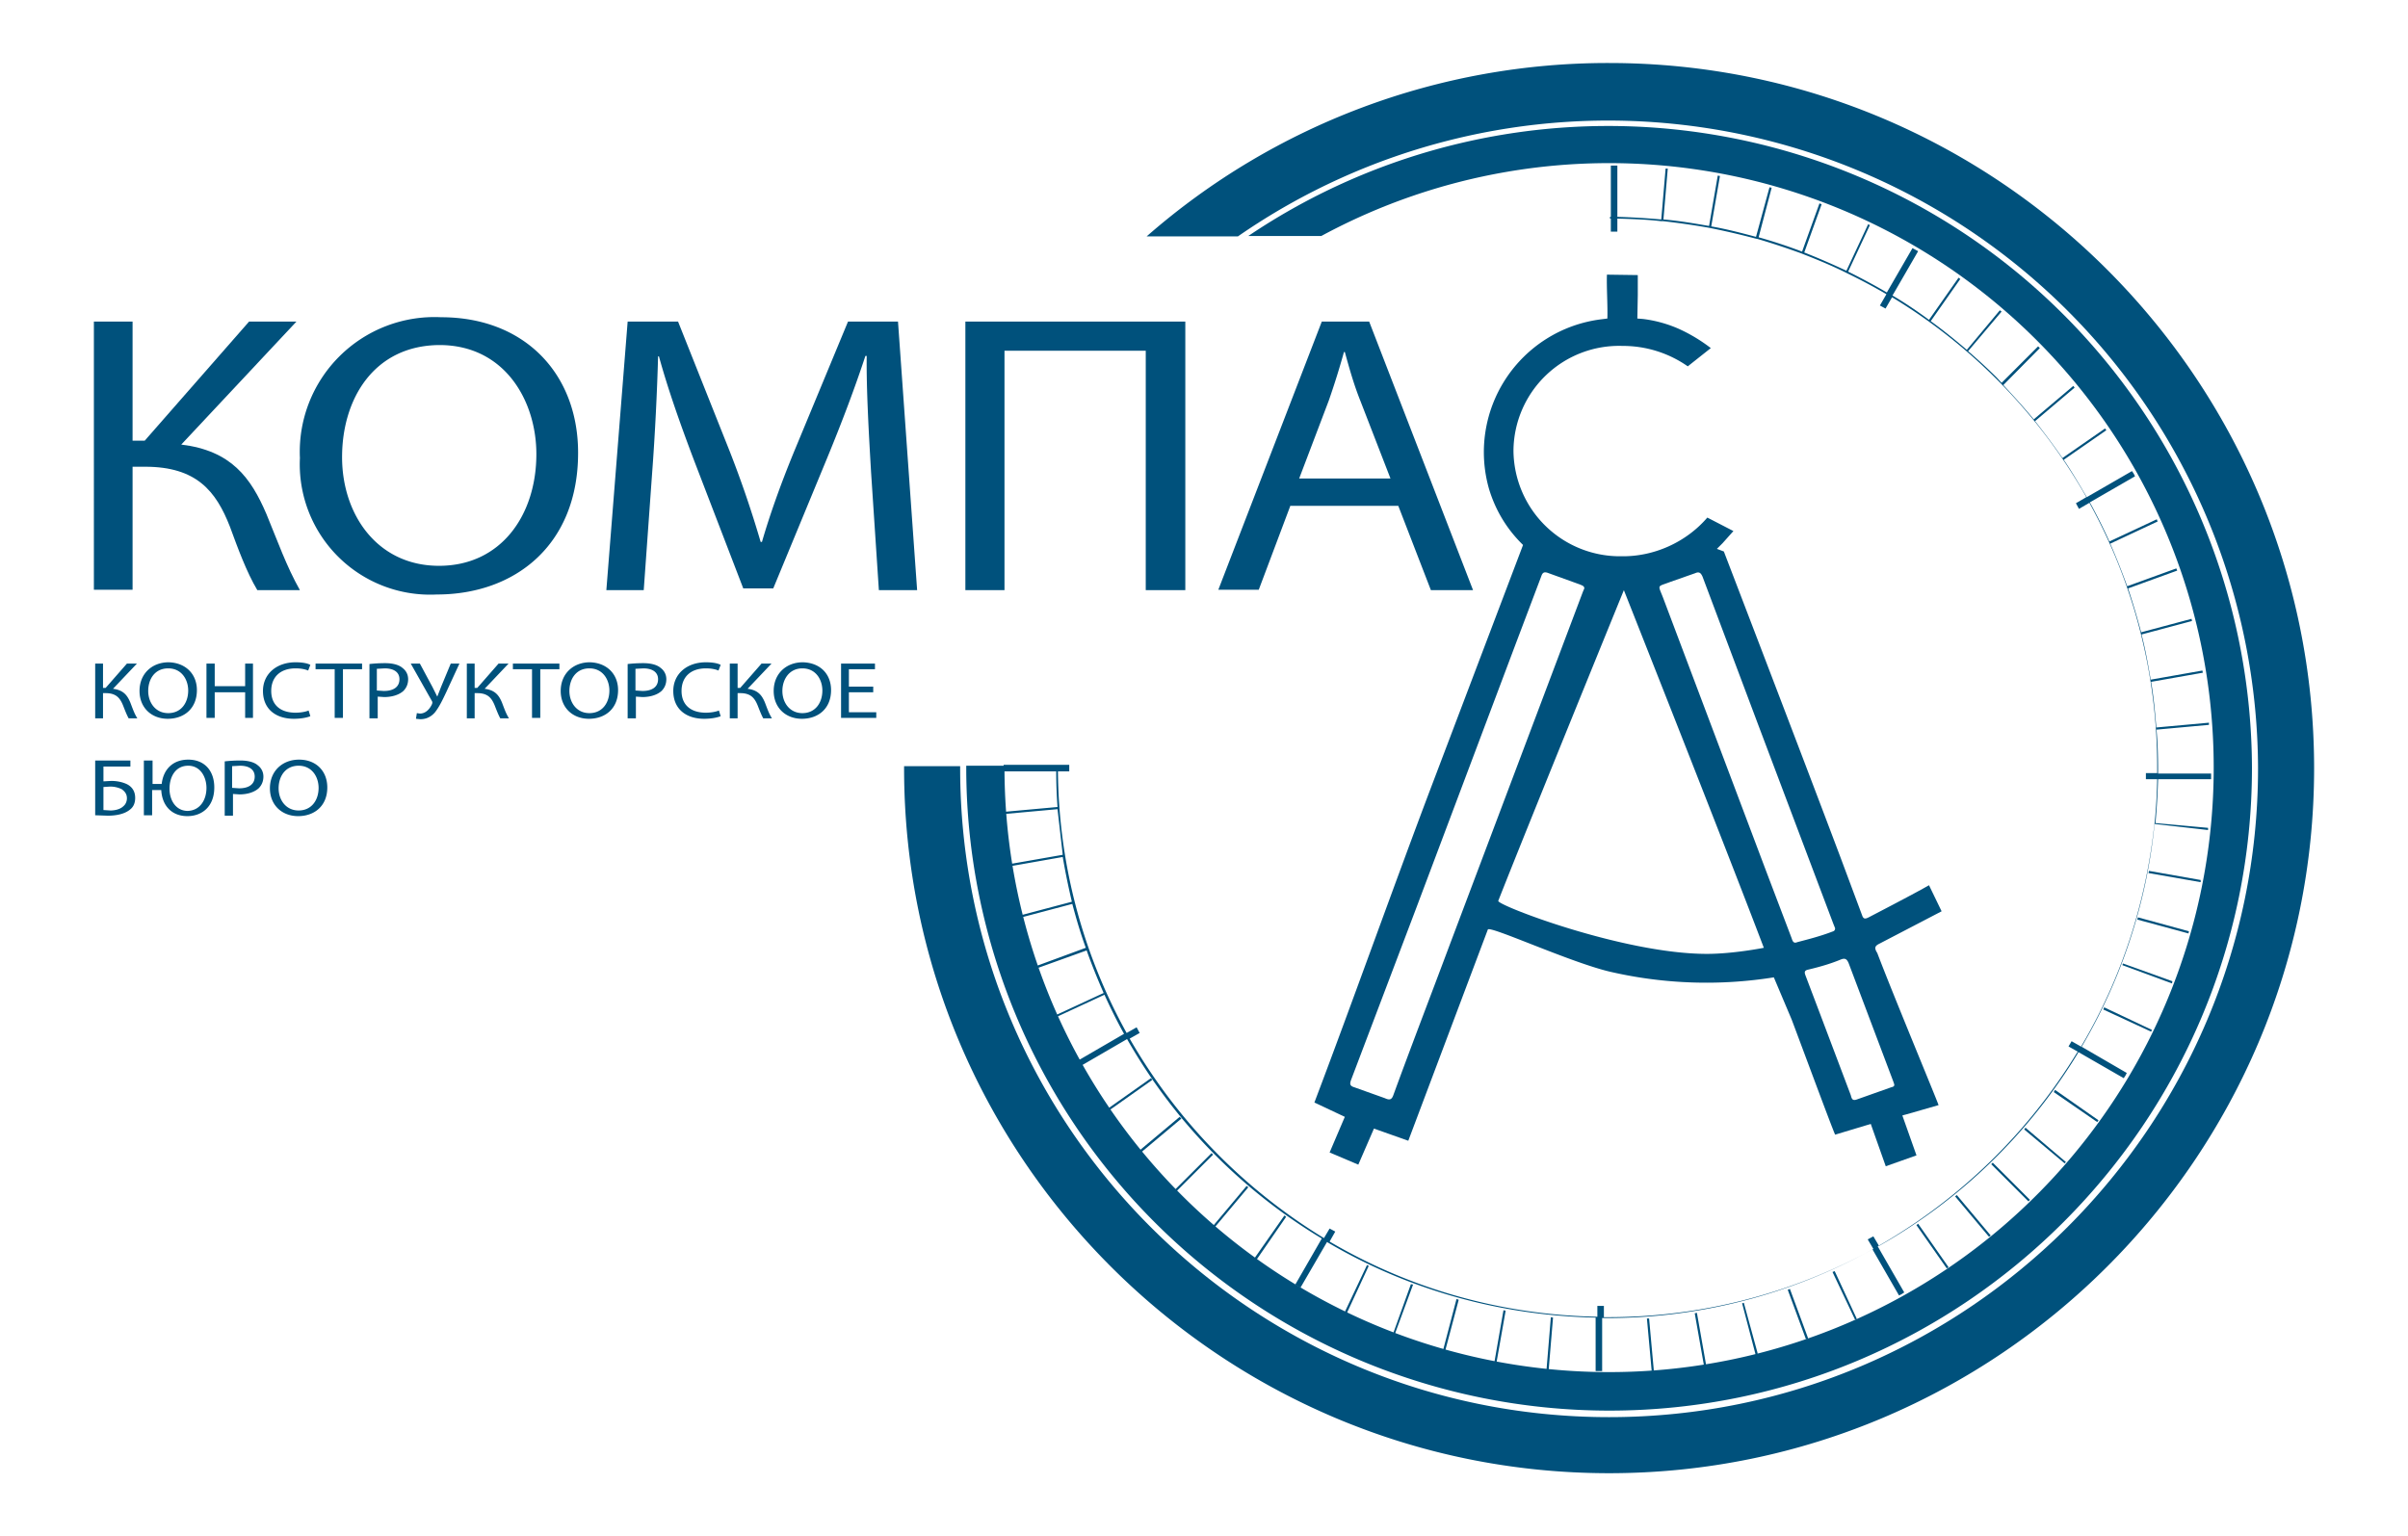 <svg version="1.1" id="Слой_1" xmlns="http://www.w3.org/2000/svg" x="0" y="0" viewBox="0 0 554 353.4" style="enable-background:new 0 0 554 353.4" xml:space="preserve"><style>.st0{fill:#00517c}</style><path class="st0" d="M30.5 74v27.4h2.8l24-27.4h10.9l-26.5 28.3c11.5 1.4 16 7.6 19.6 16 2.6 6.3 4.6 12 7.7 17.5h-9.8c-2.5-4.2-4.5-9.7-6.3-14.6-3.2-8.2-7.7-13.8-19.5-13.8h-2.9v28.3h-8.9V74h8.9z"/><path class="st0" d="M133 104.2c0 21.3-14.6 32.6-32.5 32.6A30 30 0 0 1 69 105.4 31 31 0 0 1 101.5 73c19.1 0 31.5 12.9 31.5 31.2m-54.3 1c0 13.2 8.1 25 22.3 25 14.3 0 22.4-11.7 22.4-25.7 0-12.3-7.3-25.1-22.3-25.1-15 .1-22.4 12.3-22.4 25.8M200.4 108.6c-.5-8.6-1.1-19-1-26.7h-.3c-2.4 7.3-5.3 15-8.8 23.5l-12.4 30H171L159.7 106c-3.3-8.7-6.1-16.7-8.1-24h-.2c-.2 7.7-.7 18.1-1.4 27.3l-1.9 26.5h-8.6l4.9-61.8H156l11.9 29.9a246 246 0 0 1 7.1 20.8h.3c1.8-6.2 4.2-13 7.4-20.8L195.1 74h11.5l4.4 61.8h-8.8l-1.8-27.2zM272.7 74v61.8h-9.1V80.7h-32.5v55.1h-9V74zM296.9 116.3l-7.3 19.4h-9.3L304.1 74H315l23.9 61.8h-9.7l-7.5-19.4h-24.8zm23-6.2L313 92.3c-1.6-4-2.6-7.7-3.6-11.3h-.2a179 179 0 0 1-3.5 11.2l-6.8 17.9h21zM23.7 152.7v5.6h.6l4.9-5.6h2.3l-5.5 5.8c2.4.3 3.3 1.5 4 3.2.5 1.3.9 2.5 1.6 3.6h-2c-.5-.9-.9-2-1.3-3-.7-1.7-1.6-2.8-4-2.8h-.6v5.8h-1.8v-12.6h1.8zM45.3 158.8c0 4.3-3 6.6-6.7 6.6-3.8 0-6.5-2.6-6.5-6.4 0-4 2.9-6.6 6.7-6.6 3.9.1 6.5 2.7 6.5 6.4m-11.2.2c0 2.7 1.7 5.1 4.6 5.1 3 0 4.6-2.4 4.6-5.2 0-2.5-1.5-5.1-4.6-5.1-3.1 0-4.6 2.5-4.6 5.2M49.4 152.7v5.2h7v-5.2h1.8v12.5h-1.8v-5.9h-7v5.9h-1.9v-12.5zM71.4 164.8c-.7.3-2.1.6-3.8.6-4.1 0-7.1-2.2-7.1-6.4 0-3.9 3.1-6.6 7.5-6.6 1.8 0 2.9.3 3.4.6l-.5 1.3c-.7-.3-1.7-.5-2.9-.5-3.4 0-5.6 1.9-5.6 5.2 0 3.1 2 5 5.6 5 1.1 0 2.3-.2 3-.5l.4 1.3zM77 154h-4.4v-1.3h10.7v1.3h-4.4v11.2H77zM85 152.8a32 32 0 0 1 3.6-.2c1.8 0 3.2.4 4 1.1.8.6 1.3 1.5 1.3 2.6s-.4 2-1.1 2.7c-1 .9-2.6 1.4-4.4 1.4l-1.5-.1v5H85v-12.5zm1.8 6.1 1.5.1c2.2 0 3.6-.9 3.6-2.7 0-1.7-1.4-2.5-3.4-2.5l-1.8.1v5zM96.6 152.7l2.9 5.4 1.1 2.2.9-2.3 2.2-5.3h2l-3 6.5c-.8 1.7-1.7 3.6-2.7 4.8-.9 1-2 1.5-3.3 1.5l-1-.1.2-1.3.7.1c1.5 0 2.4-1.3 2.8-2.2.1-.3.1-.5-.1-.8l-4.8-8.5h2.1zM109.2 152.7v5.6h.6l4.9-5.6h2.3l-5.5 5.8c2.4.3 3.3 1.5 4 3.2.5 1.3.9 2.5 1.6 3.6h-2c-.5-.9-.9-2-1.3-3-.7-1.7-1.6-2.8-4-2.8h-.6v5.8h-1.8v-12.6h1.8zM122.4 154H118v-1.3h10.7v1.3h-4.4v11.2h-1.9zM142.2 158.8c0 4.3-3 6.6-6.7 6.6-3.8 0-6.5-2.6-6.5-6.4 0-4 2.9-6.6 6.7-6.6 3.9.1 6.5 2.7 6.5 6.4m-11.2.2c0 2.7 1.7 5.1 4.6 5.1 3 0 4.6-2.4 4.6-5.2 0-2.5-1.5-5.1-4.6-5.1-3.1 0-4.6 2.5-4.6 5.2M144.4 152.8a32 32 0 0 1 3.6-.2c1.8 0 3.2.4 4 1.1.8.6 1.3 1.5 1.3 2.6s-.4 2-1.1 2.7c-1 .9-2.6 1.4-4.4 1.4l-1.5-.1v5h-1.9v-12.5zm1.9 6.1 1.5.1c2.2 0 3.6-.9 3.6-2.7 0-1.7-1.4-2.5-3.4-2.5l-1.8.1v5zM165.8 164.8c-.7.3-2.1.6-3.8.6-4.1 0-7.1-2.2-7.1-6.4 0-3.9 3.1-6.6 7.5-6.6 1.8 0 2.9.3 3.4.6l-.5 1.3c-.7-.3-1.7-.5-2.9-.5-3.4 0-5.6 1.9-5.6 5.2 0 3.1 2 5 5.6 5 1.1 0 2.3-.2 3-.5l.4 1.3zM169.7 152.7v5.6h.6l4.9-5.6h2.3l-5.5 5.8c2.4.3 3.3 1.5 4 3.2.5 1.3.9 2.5 1.6 3.6h-2c-.5-.9-.9-2-1.3-3-.7-1.7-1.6-2.8-4-2.8h-.6v5.8h-1.8v-12.6h1.8zM191.2 158.8c0 4.3-3 6.6-6.7 6.6-3.8 0-6.5-2.6-6.5-6.4 0-4 2.9-6.6 6.7-6.6 4 .1 6.5 2.7 6.5 6.4m-11.2.2c0 2.7 1.7 5.1 4.6 5.1 3 0 4.6-2.4 4.6-5.2 0-2.5-1.5-5.1-4.6-5.1-3 0-4.6 2.5-4.6 5.2M200.9 159.3h-5.6v4.6h6.3v1.3h-8.1v-12.5h7.8v1.3h-6v4h5.6zM30 175v1.4h-6.2v3.4l1.8-.1c1.4 0 2.7.3 3.7.8 1.1.6 1.8 1.6 1.8 3.1 0 1.2-.4 2.1-1.2 2.7-1.2 1-3.1 1.4-5.1 1.4l-2.9-.1V175H30zm-6.2 11.4 1.6.1c1.1 0 2.3-.3 3-1 .5-.4.8-1.1.8-1.8 0-1-.5-1.6-1.2-2.1a6 6 0 0 0-2.7-.6l-1.5.1v5.3zM35.1 175v5.4h2.1c.4-3.5 2.7-5.6 6.1-5.6 3.8 0 6 2.6 6 6.4 0 4.4-2.8 6.6-6.2 6.6-3.5 0-5.8-2.3-6-6H35v5.8h-1.9V175h2zm12.4 6.3c0-2.5-1.4-5.1-4.2-5.1-2.9 0-4.3 2.5-4.3 5.3 0 2.7 1.5 5.1 4.2 5.1 2.8-.1 4.3-2.5 4.3-5.3M51.7 175.2a32 32 0 0 1 3.6-.2c1.8 0 3.2.4 4 1.1.8.6 1.3 1.5 1.3 2.6s-.4 2-1.1 2.7c-1 .9-2.6 1.4-4.4 1.4l-1.5-.1v5h-1.9v-12.5zm1.8 6.1 1.5.1c2.2 0 3.6-.9 3.6-2.7 0-1.7-1.4-2.5-3.4-2.5l-1.8.1v5zM75.3 181.2c0 4.3-3 6.6-6.7 6.6-3.8 0-6.5-2.6-6.5-6.4 0-4 2.9-6.6 6.7-6.6 4 0 6.5 2.7 6.5 6.4m-11.2.2c0 2.7 1.7 5.1 4.6 5.1 3 0 4.6-2.4 4.6-5.2 0-2.5-1.5-5.1-4.6-5.1-3 0-4.6 2.4-4.6 5.2"/><path class="st0" d="m432.3 217.2 14.4-7.5-2.9-6c-2.9 1.7-13.9 7.4-13.9 7.4-.8.4-1.2.4-1.5-.5l-5-13.4c-8.5-22.6-26.8-70.3-26.8-70.3l-1.6-.6 1.3-1.3 2.5-2.8-6-3.1c-4.9 5.7-12.3 9-19.7 8.9a24.5 24.5 0 0 1-24.9-24.3 24.3 24.3 0 0 1 25.1-24.1 26 26 0 0 1 15 4.7l5.3-4.2a37.2 37.2 0 0 0-7.3-4.4 29.2 29.2 0 0 0-8.3-2.3l-1.3-.1.1-5.4v-4.6l-7.1-.1c-.1 2.8.2 7.2.1 10.1l-1.6.2a30.8 30.8 0 0 0-25.6 39.1c1.5 4.9 4.1 9.2 7.8 12.8l-.3.8-20.6 54.3c-8.5 22.4-18.6 50.8-27.1 73.2l7 3.3-3.5 8.2 6.6 2.8 3.6-8.3 7.9 2.8 18.3-48.6c.4-1 18.8 7.5 28.1 9.7a98.5 98.5 0 0 0 37.7 1.3l4.1 9.7c2.6 6.9 9 24.2 10 26.5l9.3-2.8 7.2-1.9 7.3-2.1c-.5-1.5-10.7-26-14.1-35-.7-1.1-.6-1.6.4-2.1m-98.8.3c-4.3 11.5-8.7 22.9-12.9 34.4-.4 1.2-.9 1.3-2 .8l-7-2.5c-1-.3-1.1-.7-.8-1.6l14.9-39.3 23-61.1 5.9-15.6c.3-.9.7-1.1 1.7-.7l7.2 2.6c.4.2 1 .3 1 .9l-.3.7-30.7 81.4m59.2 2c-19.2 0-48.3-11.2-48-12.2 7-17.8 28.9-71.5 28.9-71.5s22.9 57.8 32.2 82.3c0 0-7 1.4-13.1 1.4m19.5-3.6-5.7-15-23.9-63.4c-1.2-3.1-1.4-2.4 1.7-3.6l5.7-2c.9-.4 1.3-.1 1.7.8l12.7 33.8 17.4 46.1.4 1c0 .6-.4.7-.7.8-2.6 1-5.3 1.7-8 2.4-.9.4-1.1-.3-1.3-.9m23.4 33 .2.6c.1.5-.3.6-.7.7l-7.9 2.8c-1.1.4-1.2-.3-1.4-1l-6.8-18-3.6-9.5c-.3-.8-.3-1.2.7-1.4 2.5-.6 5-1.3 7.4-2.3 1-.4 1.4-.1 1.8.8l10.3 27.3M292.5 67.2l-.1.2.1-.2M286.4 71.4l.3-.2-.3.2M279.1 77.5l.2-.1-.2.1zM269.3 87.4l.1-.1-.1.1M282.8 74.4l.3-.2-.3.2zM287.9 69.5l.3-.2-.3.2zM265.5 87.2c0 .1 0 .1 0 0l.1.2-.1-.2M270.4 85l-.2.1.2-.1M274 75l-.1.3.1-.3"/><path class="st0" d="M508.7 179.4V178h-12.2v-1.2c0-3.1-.1-6.2-.4-9.3v.4l12.1-1.1v-.5l-12.1 1.1c-.3-3.5-.6-7-1.2-10.5l11.9-2.1-.1-.5-11.9 2.1c-.6-3.5-1.2-6.9-2.1-10.4l11.6-3.1-.1-.5-11.6 3.1a168 168 0 0 0-3-10.1l11.3-4.1-.2-.5-11.3 4.1c-1.2-3.3-2.5-6.6-3.9-9.8l10.9-5.1-.2-.5-10.9 5.1c-1.4-3.1-2.9-6.1-4.5-9l10.4-6-.2-.4-.1-.2-.4-.6-10.4 6c-1.7-2.9-3.4-5.8-5.3-8.6l9.8-6.8-.3-.4-9.8 6.8c-2-2.9-4.1-5.7-6.3-8.5l9.1-7.7-.3-.4-9.1 7.7c-2.2-2.7-4.6-5.3-7-7.9l8.4-8.5-.4-.4-8.4 8.4-1.1-1.2c-2.1-2.1-4.3-4.1-6.6-6.1l7.7-9.1-.4-.3-7.6 9.1c-2.7-2.3-5.4-4.5-8.3-6.6l6.8-9.7-.4-.3-6.8 9.7c-2.7-2-5.5-3.9-8.4-5.6l5.9-10.2-1.3-.7-5.9 10.2c-2.9-1.7-5.9-3.3-8.9-4.8l5-10.7-.4-.2-5 10.7c-3.2-1.5-6.4-2.9-9.7-4.2l4-11.1-.5-.2-4 11.1a117 117 0 0 0-10-3.3l3-11.4-.5-.1-3.1 11.4c-3.4-.9-6.8-1.8-10.3-2.4l2-11.6-.5-.1-2 11.6c-3.5-.6-6.9-1.2-10.5-1.5l1-11.7h-.5l-1 11.7a166 166 0 0 0-10.1-.6V38.1h-1.5v11.8h-.2v.4h.2v3h1.5v-3c3.4.1 6.7.2 10.1.6h.5c3.5.4 7 .9 10.4 1.5l.5.1c3.5.7 6.9 1.5 10.3 2.4l.5.1c3.4 1 6.7 2.1 10 3.3l.5.2c3.3 1.3 6.5 2.6 9.7 4.2l.4.2c3.1 1.5 6.1 3.1 9 4.8l-1.5 2.6 1.3.7 1.5-2.6a126.7 126.7 0 0 1 44.7 46l-2.4 1.4.7 1.3 2.4-1.4a125.8 125.8 0 0 1 15.6 61v1.2h-2.6v1.4h2.6c-.4 22-6.5 43.1-17.4 61.6l-2.3-1.3-.7 1.2 2.3 1.3a126.3 126.3 0 0 1-45.9 44.6l-1.3-2.2-1.3.7 1.3 2.2a126.3 126.3 0 0 1-61.1 15.7h-.9v-2.6h-1.5v2.5c-22-.4-43.1-6.4-61.6-17.3l1.3-2.3-1.3-.7-1.3 2.2a129 129 0 0 1-44.7-45.9l2.3-1.3-.7-1.3-2.3 1.3a126.2 126.2 0 0 1-15.8-60.2h2.6V176h-15.1v1.5H243c0 2.8.1 5.5.3 8.2l-12.1 1.1v.5l12.1-1.1 1.2 10.5-12 2.1.1.5 11.9-2.1c.6 3.5 1.3 6.9 2.1 10.3l-11.7 3.1.1.5 11.7-3.1c.9 3.4 1.9 6.8 3.1 10.1l-11.4 4.2.2.5 11.4-4.1c1.2 3.4 2.6 6.8 4 10l-.1-.2-11 5.1.2.4 11-5.1c1.4 3.1 2.9 6.1 4.5 9l-10.5 6.1.2.4.1.2.4.6 10.5-6.1a126.6 126.6 0 0 0 44.8 45.9l-6.1 10.6.6.4.2.1.4.2 6.1-10.5c18.6 11 39.7 16.9 61.8 17.4v12.3h1.5v-12.2h.9a126 126 0 0 0 61.3-15.8l6.1 10.6.4-.2.2-.1.6-.4-6.1-10.6a128.2 128.2 0 0 0 46-44.8l10.6 6.1.4-.6.1-.2.2-.4-10.5-6.1c9.3-15.7 15-33.2 16.9-51.6v.4L508 191v-.5l-12.1-1.1c.3-3.3.5-6.7.6-10.1h12.2z"/><path class="st0" d="m264.8 248.1-9.9 7 .3.4 9.9-7zM271.4 257l-9.3 7.8.4.4 9.3-7.8z"/><path transform="rotate(-45 274.7 269.8)" class="st0" d="M268.6 269.5h12.1v.5h-12.1z"/><path class="st0" d="m279 282.2.4.3 7.8-9.3-.4-.3zM288.5 289.7l.5.3 6.9-10-.4-.3zM309.3 302.1l.5.2 5.1-11-.4-.2zM320.5 306.9l.4.1 4.2-11.4-.5-.1zM332 310.7l.5.1 3.1-11.7-.5-.2zM343.8 313.5h.5l2.1-11.9-.5-.1zM355.8 315.2h.5l1-12-.5-.1zM378.9 303.4l1.1 12.1h.5l-1.1-12.1zM389.9 302.2l2.1 11.9.5-.1-2.1-11.9zM400.8 299.9l3.1 11.8.5-.2-3.2-11.7zM411.3 296.8l4.2 11.4.5-.2-4.2-11.4zM421.6 292.7l5.2 11 .4-.2-5.1-11zM440.9 281.9l7 10 .4-.3-7-10zM449.8 275.3l7.8 9.3.4-.3-7.8-9.3z"/><path transform="rotate(-45 462.5 272)" class="st0" d="M462.3 266h.5v12.1h-.5z"/><path class="st0" d="m465.7 259.9 9.3 7.8.3-.3-9.3-7.9zM472.5 251.3l10 6.9.3-.4-10-7zM483.9 232.3l11 5.1.2-.4-11-5.2zM488.3 222.1l11.4 4.2.1-.5-11.4-4.1zM491.7 211.6l11.8 3.2.1-.5-11.7-3.2zM494.3 200.9l12 2.1v-.5l-11.9-2.1z"/><path class="st0" d="M370.2 14.5a161 161 0 0 0-106.4 39.9h21a149.5 149.5 0 0 1 234.7 122.4c0 82.3-67 149.3-149.3 149.3s-149.3-67-149.3-149.3v-.5H208v.5c0 89.5 72.8 162.2 162.2 162.2s162.2-72.8 162.2-162.2c0-89.5-72.8-162.3-162.2-162.3"/><path class="st0" d="M370.2 324.6c81.6 0 147.9-66.4 147.9-147.9A148.1 148.1 0 0 0 287.2 54.3H304a139.1 139.1 0 1 1-72.9 122.4v-.5H222.3v.5a148 148 0 0 0 147.9 147.9"/><path transform="rotate(-19.5 435.2 261.1)" class="st0" d="M431.5 254.7h7.5v12.8h-7.5z"/></svg>